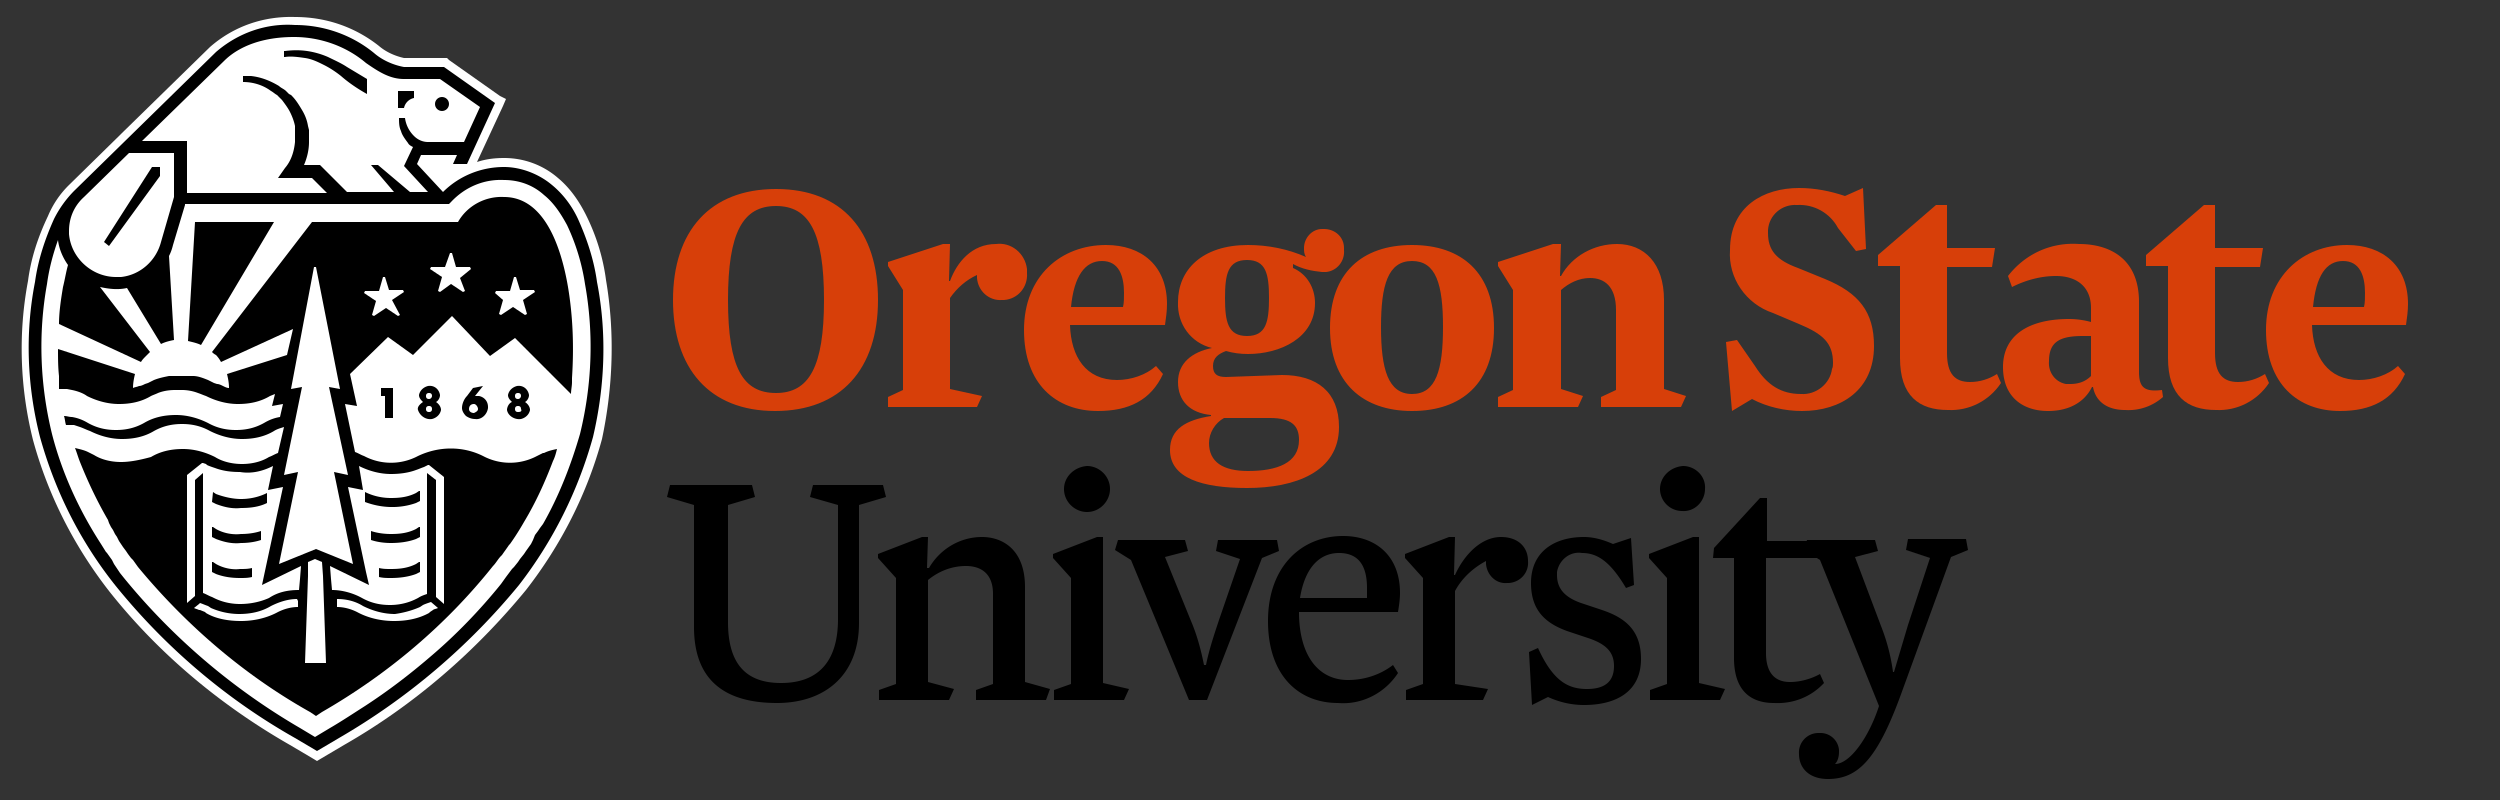 <?xml version="1.0" encoding="UTF-8"?>
<svg version="1.1" viewBox="0 0 250 80" xmlns="http://www.w3.org/2000/svg" xmlns:xlink="http://www.w3.org/1999/xlink">
 <rect x="0" y="0" width="250" height="80" fill="#333333" stroke="none"/>
 <path d="M60.6 28c-.3-2.3-1-4.5-2-6.5-.7-1.4-1.6-2.7-2.8-3.7-1.5-1.3-3.4-2-5.4-2-.9 0-1.8.1-2.7.4l2.6-5.6.3-.7-.6-.3L44.9 6l-.2-.2h-4.3c-.9-.2-1.8-.6-2.5-1.2-2.4-1.9-5.3-2.9-8.4-2.9-3.1-.1-6.1.9-8.5 3l-8.8 8.6-.2.2-5.1 5a9.45 9.45 0 0 0-2.1 3.1c-1 2.1-1.7 4.2-2 6.5-1 5.3-.8 10.7.5 15.9 1.5 5.5 4.1 10.6 7.6 15.1C15.8 65.3 22 70.5 29 74.5l2.2 1.3.5.3.5-.3 2.2-1.3c7-4 13.1-9.3 18.2-15.5 3.5-4.5 6.1-9.6 7.6-15.1 1.1-5.2 1.3-10.6.4-15.9z" fill="#fff"/>
 <path d="M27.4 22.2h-7.9l-.7 11.9c.4.1.9.2 1.3.4l7.3-12.3zm-6.1 27l-.1 1 .4.2c.8.3 1.6.5 2.5.4.9 0 1.8-.1 2.6-.5v-1c-.8.4-1.7.6-2.6.6-.8 0-1.7-.2-2.5-.5l-.3-.2zm.3 3.7l-.3-.2h-.1v1l.4.2c.8.3 1.6.5 2.5.4.7 0 1.4-.1 2-.3v-.9c-.6.2-1.3.3-2 .3-.9.1-1.8-.1-2.5-.5zm0 3.5l-.3-.2h-.1v1l.4.2c.8.3 1.6.4 2.4.4.4 0 .8 0 1.2-.1v-.9c-.4.1-.8.1-1.2.1-.8.1-1.7-.1-2.4-.5zm8.9-50.6c.7.1 1.3.4 1.9.7s1.2.7 1.7 1.1c.8.7 1.7 1.3 2.6 1.8V7.9l-2-1.2c-.6-.4-1.3-.7-1.9-1a8.3 8.3 0 0 0-2.1-.6c-.7-.1-1.4-.1-2.2 0h-.1v.6h.1c.6-.1 1.3 0 2 .1zm29.2 22.4c-.3-2.2-1-4.3-1.9-6.3-.6-1.3-1.5-2.5-2.6-3.4-1.3-1.1-3.1-1.8-4.8-1.8-2.3 0-4.5.9-6.1 2.5l-2.6-2.8.4-.9h3.6l-.4.9h1.4l2.8-6.1-5.1-3.6h-4c-1.1-.2-2.2-.7-3-1.4-2.2-1.8-5-2.8-7.9-2.8-2.9-.2-5.7.8-7.9 2.7L7.4 19.1a11.02 11.02 0 0 0-2 2.8c-.9 2-1.6 4.1-1.9 6.3-1 5.1-.8 10.4.5 15.5 1.5 5.4 4 10.4 7.5 14.8 5 6.2 11.1 11.4 18 15.3l2.2 1.3 2.2-1.3a66.25 66.25 0 0 0 18-15.3c3.4-4.4 5.9-9.4 7.4-14.8 1.2-5.1 1.4-10.4.4-15.5zM22.4 6.1c.6-.6 2.6-2.4 7-2.4 2.6 0 5.2.9 7.2 2.6 1.3.9 2.4 1.6 3.8 1.6H44l4 2.8-1.6 3.5h-3.6c-.5 0-1-.2-1.4-.6a3.1 3.1 0 0 1-.9-1.8h-.6c0 .4 0 .9.2 1.3.1.4.4.8.7 1.2.1.2.3.3.5.4l-.9 1.9 2.4 2.6H41l-3.2-2.7h-.7l2.3 2.7h-4.7L32 16.5h-1.6c.3-.7.5-1.5.5-2.3V13l-.1-.4c-.1-.6-.3-1.1-.6-1.6s-.6-1-1-1.4l-.1-.1-.2-.1-.3-.3c-.2-.2-.5-.3-.7-.5-1-.6-1.9-.9-2.8-1h-.8v.6c1 0 2 .3 2.8.9.2.1.4.3.6.4l.5.5c.3.4.6.8.8 1.2s.4.9.5 1.4v1.6c-.1 1-.4 1.9-1 2.6l-.7 1h3.4l1.5 1.5h-14v-5.2h-4.5l8.2-8zm-6.3 18.1c-.5 1.9-2.1 3.3-4 3.5h-.5c-2.4 0-4.5-1.9-4.7-4.3v-.3c0-1.3.5-2.5 1.5-3.4l4.5-4.4h4.5v4.4l-1.3 4.5zM58 43.4c-.9 3.1-2.1 6.2-3.7 9l-.3.4-.2.3-.3.4-.2.5-.2.4-.5.7-.2.3-.4.5-.2.3-.4.5-.2.2-.6.8-.5.7C48 61 45.6 63.5 43 65.7c-2.1 1.8-4.2 3.4-6.5 4.9-1.1.7-2.3 1.5-3.5 2.2l-1.5.9-1.5-.9c-6.7-3.9-12.7-9-17.6-15l-.4-.5-.6-.9-.2-.4-.5-.7-.1-.1-.5-.8c-2.2-3.4-3.9-7.1-4.9-11-1.2-4.9-1.4-10-.5-15 .2-1.5.6-3 1.1-4.4.1.9.5 1.8 1 2.5-.2.7-.3 1.4-.5 2.2-.2 1.2-.4 2.5-.4 3.7l8.2 3.8c.1-.2.3-.4.5-.6l.4-.4-5-6.5c.9.2 1.8.3 2.7.1l3.4 5.6c.4-.2.8-.3 1.3-.4l-.5-8.4c.2-.4.3-.7.4-1.1l1.2-4v-.1h26.4l.2-.2c1.4-1.5 3.3-2.3 5.3-2.2 1.5 0 2.9.5 4 1.5 1 .8 1.7 1.9 2.3 3 .9 1.9 1.5 3.9 1.8 5.9.9 5 .7 10.1-.5 15z"/>
 <circle cx="44.2" cy="10.4" r=".7"/>
 <path d="M40.4 10.8c.1-.5.5-.9 1-1v-.7h-1.6v1.7h.6zm16.4 17.9c-.7-4.1-2.4-9-6.4-9-1.9-.1-3.7.9-4.6 2.5H31.2l-10 13a1.38 1.38 0 0 0 .4.3 3.04 3.04 0 0 1 .5.7l7.2-3.3-.6 2.6-6 1.9c.1.4.2.9.2 1.4-.2 0-.4-.1-.6-.2s-.4-.2-.6-.2l-.3-.1-.6-.3c-.5-.2-1-.4-1.5-.4h-2.4c-.5.1-1 .2-1.5.4l-.6.3-.3.1c-.2.1-.4.2-.6.2-.2.1-.4.1-.6.2 0-.5.1-1 .2-1.4l-7.7-2.5c0 .9 0 1.8.1 2.7v1.3h.8l.5.1c.5.1 1.1.3 1.5.6 1 .5 2.1.8 3.2.8s2.2-.2 3.2-.8c.2-.1.5-.2.7-.3.5-.2 1.1-.3 1.7-.3h.7a4.53 4.53 0 0 1 1.6.3c.3.1.5.2.8.3 1 .5 2.1.8 3.2.8s2.2-.2 3.2-.8l.5-.2-.3 1.2 1.1-.2-.3 1.3c-.6.1-1.1.3-1.6.6-.9.5-1.8.7-2.8.7s-1.9-.2-2.8-.7c-1-.5-2.1-.8-3.2-.8s-2.2.2-3.2.8c-.9.5-1.8.7-2.8.7s-1.9-.2-2.8-.7c-.5-.3-1-.5-1.6-.6-.3 0-.5-.1-.8-.1.1.3.1.6.2.9h.8l.6.2c.3.1.7.3 1 .4 1 .5 2.1.8 3.2.8s2.2-.2 3.2-.8c.9-.5 1.8-.7 2.8-.7s1.9.2 2.8.7c1 .5 2.1.8 3.2.8s2.2-.2 3.2-.8c.3-.2.7-.3 1-.4l-.6 2.6c-.3.1-.6.3-.9.4-.8.5-1.8.7-2.7.7s-1.9-.2-2.7-.7c-1-.5-2.1-.8-3.2-.8s-2.2.2-3.2.8c-1.1.3-2.1.5-3 .5s-1.9-.2-2.7-.7l-.6-.3c-.4-.2-.9-.3-1.3-.4.2.5.3.9.5 1.4.8 2 1.7 3.9 2.8 5.8l.1.3.2.4.2.3.2.4.2.3.2.4.4.6.3.4.2.3.3.4.2.2.5.7c4.8 5.8 10.6 10.8 17.2 14.5l.6.4.6-.4c6.6-3.8 12.4-8.7 17.1-14.6.3-.3.5-.7.8-1l.1-.1c.2-.3.5-.7.7-1l.1-.1c.5-.7 1-1.5 1.4-2.2 1.2-2 2.1-4 2.9-6.1.2-.4.3-.8.4-1.2-.5.1-.9.2-1.3.4h-.1l-.6.3c-1.7.9-3.7.9-5.4 0-2-1-4.4-1-6.5 0-1.7.9-3.7.9-5.4 0-.3-.1-.6-.3-.9-.4l-1-4.8 1.2.2-.7-3.2 3.8-3.7 2.5 1.8 3.9-3.9 3.8 4 2.5-1.8 5.6 5.6c0-.4.1-.8.1-1.2v-.4c.2-3.1.1-6.1-.4-9.1zm-7.3.6l.1-.2H51l.4-1.4h.2L52 29h1.4l.1.2-1.2.8.4 1.4-.2.1-1.2-.8-1.2.8-.2-.1.4-1.4-.8-.7zm-3-.2l-.2.1-1.2-.8-1.1.8-.2-.1.4-1.4-1.2-.8.1-.2h1.4l.5-1.4h.2l.4 1.4H47l.1.2-1.1.9.5 1.3zM40 31.5l-.2.1-1.2-.8-1.2.8-.2-.1.4-1.4-1.2-.8.1-.2h1.4l.4-1.4h.2l.4 1.3h1.4l.1.2-1.2.8.8 1.5zm-5.2 16l-1.4-.3 1.9 9.2-3.7-1.5-3.7 1.5 1.9-9.2-1.4.3 1.8-8.8-1.1.2 2.3-12.2h.2L34 38.9l-1.1-.2 1.9 8.8zm-2.5 10.1l.3 8.7h-2.1l.3-8.7v-1.4l.7-.3.7.3.1 1.4zm-2.5 2.5v.6c-.7 0-1.4.2-2 .5-1.1.6-2.4.9-3.7.9-1.2 0-2.5-.2-3.5-.8l-.1-.1-.5-.2h-.1c-.2-.1-.3-.1-.5-.2l.5-.4.1-.1c.3.1.5.2.8.3l.3.2a7.06 7.06 0 0 0 2.8.6c1.1 0 2.2-.2 3.2-.8.8-.4 1.7-.7 2.6-.7l.1.2zm12.2.6l.3-.2c.2-.1.5-.2.8-.3l.7.6c-.2.1-.4.1-.5.2l-.3.2-.1.1c-1.1.6-2.3.8-3.5.8-1.3 0-2.6-.3-3.7-.9-.6-.3-1.3-.5-2-.5v-.8c.9 0 1.8.2 2.6.7 1 .5 2.1.8 3.2.8.7-.1 1.6-.3 2.5-.7zM27.3 46.6l-.5 2.4 1.5-.3-2.1 9.8 3.9-1.9-.1 1.3-.1 1.1c-1.1 0-2.1.2-3 .8-.9.4-1.9.6-2.9.6-.9 0-1.8-.2-2.6-.6l-.2-.1c-.3-.1-.6-.3-.9-.4v-12l-.8.7v11.6l-.8.7V47.5l1.5-1.2h.1l.3.1.1.1c.2.1.5.2.8.3.8.3 1.6.4 2.5.4 1.2.2 2.3-.1 3.3-.6zm8.6 0c1 .5 2.1.8 3.2.8.8 0 1.7-.1 2.5-.4.3-.1.5-.2.8-.3l.4-.2h.1l1.5 1.2v12.7l-.8-.7V48l-.9-.7v12.1c-.3.1-.6.2-.9.4l-.2.1c-.8.4-1.7.6-2.6.6-1 0-1.9-.2-2.8-.7s-2-.8-3-.8l-.1-1.1-.1-1.3 3.9 1.9-.3-1.3-1.8-8.5 1.5.3-.4-2.4zm5.7 3.7l.4-.2v-1h-.1l-.3.2c-.8.4-1.6.5-2.5.5s-1.8-.2-2.6-.6v1c1.6.6 3.4.7 5.1.1zm0 2.6c-.8.4-1.6.5-2.5.5-.7 0-1.4-.1-2-.3v.9c.6.2 1.3.3 2 .3.8 0 1.7-.1 2.5-.4l.4-.2v-1h-.1l-.3.2zm0 3.5c-.8.4-1.6.5-2.5.5-.4 0-.8 0-1.2-.1v.9c.4.1.8.1 1.2.1.8 0 1.7-.1 2.5-.4l.4-.2v-1h-.1l-.3.2zM10.4 24.2l.5.4 5.1-7v-.9h-.8zm28.9 17.6v-3h-1.2v.8h.4v2.2zm2.5-.8c.2.6.8 1 1.4.9.4-.1.8-.4.9-.9 0-.3-.2-.6-.5-.8.2-.1.4-.4.4-.7-.1-.6-.6-1-1.2-.9-.4.1-.8.4-.9.9 0 .3.2.5.4.7-.3.2-.6.5-.5.8zm1.1-1.1c-.2 0-.3-.1-.3-.3s.1-.3.3-.3.3.1.3.3c0 .1-.1.3-.3.3zm0 1.3c-.2 0-.3-.1-.3-.3s.1-.3.3-.3.3.1.3.3-.1.3-.3.3c0 .1 0 .1 0 0zm4.4-2.4l-.6.8c-.3.3-.5.8-.5 1.2 0 .3.2.6.4.8.3.2.6.3.9.3.6.1 1.2-.4 1.3-1.1v-.1c0-.6-.4-1-.9-1.1h-.4l.8-1-1 .2zm.1 1.6c.2 0 .4.3.4.5s-.2.3-.4.4c-.2 0-.5-.1-.5-.4 0-.2.1-.5.5-.5-.1 0 0 0 0 0zm3.3.6c.1.6.8 1 1.4.9.4-.1.8-.4.9-.9 0-.3-.2-.6-.5-.8.2-.1.4-.4.4-.7-.1-.6-.6-1-1.2-.9-.4.1-.8.4-.9.9 0 .3.2.5.4.7-.3.1-.5.5-.5.8zm1.1-1.1c-.2 0-.3-.1-.3-.3s.1-.3.3-.3.3.1.3.3c0 .1-.1.3-.3.3zm0 1.3c-.2 0-.3-.1-.3-.3s.1-.3.3-.3.3.1.3.3c.1.2 0 .3-.3.3.1.1.1.1 0 0z"/>
 <g fill="#d73f09">
  <path d="M67.3 30c0-6.9 3.7-11.1 10.3-11.1S87.8 23.1 87.8 30s-3.7 11.1-10.3 11.1S67.3 36.8 67.3 30zm15.1 0c0-6.8-1.5-9.4-4.8-9.4s-4.8 2.6-4.8 9.4 1.5 9.3 4.8 9.3 4.8-2.6 4.8-9.3zm15.8 9.6l-.5 1.1h-8.9v-1l1.5-.7V29l-1.5-2.4v-.4l5.5-1.8h.7l-.1 3.7h.1c.7-1.9 2.2-3.7 4.6-3.7 1.5-.2 2.9.9 3.1 2.5v.4c.1 1.4-.9 2.6-2.3 2.7h-.2c-1.3.1-2.4-.9-2.5-2.2v-.3c-1.1.5-2 1.3-2.7 2.3v9.1l3.2.7zm13.5-1.6c1.4 0 2.9-.5 3.9-1.4l.7.8c-1.2 2.6-3.4 3.7-6.5 3.7-4.2 0-7.4-2.7-7.4-8.1s3.7-8.5 8.2-8.5c3.6 0 6.1 2.1 6.1 5.9 0 .7-.1 1.4-.2 2.1H107c.1 3.2 1.6 5.5 4.7 5.5zm-4.6-7.3h5.2c.1-.4.1-.9.1-1.4 0-1.7-.5-3.2-2.2-3.2s-2.8 1.5-3.1 4.6zm21.1 6.8c3.5 0 5.7 1.7 5.7 5.2 0 4.5-4.4 6.1-9.2 6.1-4.5 0-7.7-1-7.7-3.8 0-2.1 1.6-3 4.1-3.4v-.1c-2.1-.2-3.3-1.4-3.3-3.3s1.4-3 3.4-3.4c-2.1-.5-3.5-2.4-3.4-4.6 0-3.2 2.4-5.7 7-5.7 2 0 4 .4 5.8 1.2-.2-.3-.2-.6-.2-.9 0-1 .8-1.9 1.8-1.9h.2c1.1 0 2 .8 2 1.9v.2c.1 1.1-.7 2.1-1.8 2.2h-.4c-1-.1-2-.3-2.9-.8v.4c1.4.6 2.2 2 2.2 3.5 0 3.5-3.5 5.1-6.7 5.1-.8 0-1.5-.1-2.2-.3-.8.3-1.3.7-1.3 1.5s.4 1.1 1.3 1.1l5.6-.2zm-7.3 6.8c0 1.9 1.4 2.8 3.9 2.8 2.9 0 5.1-.8 5.1-3.1 0-1.4-.7-2.2-2.9-2.2h-4.6c-.9.5-1.5 1.5-1.5 2.5zm3.8-18.3c-1.9 0-2.2 1.4-2.2 3.8s.3 3.8 2.2 3.8 2.2-1.4 2.2-3.8-.3-3.8-2.2-3.8zm16.5 15.1c-4.9 0-8.2-2.8-8.2-8.3s3.2-8.3 8.2-8.3 8.2 2.8 8.2 8.3-3.2 8.3-8.2 8.3zm0-1.7c2.4 0 3.1-2.4 3.1-6.7s-.7-6.6-3.1-6.6-3.1 2.4-3.1 6.6.7 6.7 3.1 6.7zm27.4.2l-.5 1.1h-8v-1l1.5-.7v-8c0-2.4-1.2-3.2-2.6-3.2-1.1 0-2.1.5-2.9 1.2v9.9l2.2.7-.5 1.1h-8v-1l1.5-.7V29l-1.5-2.4v-.4l5.5-1.8h.8l-.1 3.2h.1c1.1-2 3.3-3.2 5.6-3.2 2.7 0 4.7 1.9 4.7 5.6v8.9l2.2.7zm14.7-3.3c0-2-1-2.9-3.4-3.9l-2.6-1.1c-2.7-.9-4.5-3.5-4.3-6.3 0-4.4 3.4-6.2 6.9-6.2 1.6 0 3.1.3 4.6.8l1.8-.8.3 6.1-1 .2-1.8-2.3c-.8-1.5-2.4-2.4-4.1-2.3-1.5-.1-2.8 1-2.9 2.5v.3c0 1.7.8 2.7 3 3.5l2.7 1.1c3.4 1.4 4.9 3.3 4.9 6.7 0 4.4-3.3 6.5-7.2 6.5-1.7 0-3.5-.4-5-1.2l-2 1.2-.6-6.9 1.1-.2 1.8 2.6c1.2 1.9 2.6 2.8 4.6 2.8 1.5.1 2.9-1 3.1-2.5.1-.2.1-.4.1-.6z"/>
  <use xlink:href="#B"/>
  <path d="M213.9 37.2c0 1.6.6 2 2.3 1.8l.1.7a5.2 5.2 0 0 1-3.8 1.3c-1.6 0-2.9-.7-3.2-2.3h-.1c-.8 1.6-2.4 2.4-4.4 2.4-2.4 0-4.5-1.3-4.5-4.4 0-3.2 2.6-4.8 6.6-4.8a8.33 8.33 0 0 1 2.2.3v-1.4c0-2.1-1.4-3.2-3.5-3.2-1.5 0-3 .4-4.4 1.1l-.4-1.1c1.7-2.2 4.3-3.4 7.1-3.2 3 0 6 1.4 6 5.8v7zm-5.6-3.6c-2.2 0-3.4.5-3.4 2.5-.1 1.1.6 2.1 1.7 2.3h.4c.8 0 1.5-.2 2.1-.8v-4h-.8z"/>
  <use x="26.8" xlink:href="#B"/>
  <path d="M235.9 38c1.4 0 2.9-.5 3.9-1.4l.7.8c-1.2 2.6-3.4 3.7-6.5 3.7-4.2 0-7.4-2.7-7.4-8.1s3.7-8.5 8.1-8.5c3.6 0 6.1 2.1 6.1 5.9 0 .7-.1 1.4-.2 2.1h-9.4c.1 3.2 1.6 5.5 4.7 5.5zm-4.6-7.3h5.1c.1-.4.1-.9.1-1.4 0-1.7-.5-3.2-2.2-3.2s-2.7 1.5-3 4.6z"/>
 </g>
 <path d="M85.9 62.3c0 5.3-3.5 8-8.2 8-4.9 0-8.3-2-8.3-7.6V50.5l-2.7-.8.3-1.2h8.2l.3 1.2-2.7.8v11.7c0 4.2 1.8 6.1 5.3 6.1s5.7-1.9 5.7-6.4V50.5l-2.8-.8.3-1.2h7l.3 1.2-2.7.8v11.8zm19.1 6.6l-.4 1.1h-7v-1l1.7-.6v-9c0-2.3-1.5-2.8-2.7-2.8-1.4 0-2.7.5-3.8 1.4v10.2l2.6.7-.5 1.1h-7v-1l1.7-.6V57.8l-1.8-2v-.4l4.4-1.7h.6l-.1 3.1h.2c1.1-1.9 3.1-3.1 5.3-3.1 2.1 0 4.3 1.3 4.3 5v9.5l2.5.7zm7.9 0l-.5 1.1h-7v-1l1.7-.6V57.8l-1.8-2v-.4l4.4-1.7h.6v14.6l2.6.6zm-4.2-22.3c1.2 0 2.3 1 2.3 2.3 0 1.2-1 2.3-2.3 2.3-1.2 0-2.3-1-2.3-2.3 0-1.2 1-2.2 2.3-2.3zm15.3 9.3l-2.4-.8.2-1.1h5.9l.2 1.1-1.7.7-5.5 14.2h-1.8l-5.8-14-1.6-1 .3-1h6.7l.3 1.1-2.3.6 2.6 6.4c.6 1.4 1 2.9 1.3 4.4h.2c.3-1.5.8-3 1.3-4.5l2.1-6.1zM134.8 68c1.6 0 3.2-.5 4.5-1.5l.5.8c-1.3 2-3.6 3.2-6 3-3.9 0-7-2.7-7-8.2s3.4-8.5 7.5-8.5c3.3 0 5.7 2 5.7 5.7 0 .6-.1 1.3-.2 1.9h-9.9c0 4.3 1.9 6.8 4.9 6.8zm-4.8-8.2h6.7v-1c0-2.3-.9-3.5-2.8-3.5s-3.4 1.4-3.9 4.5zm18.8 9.1l-.5 1.1h-7.7v-1l1.7-.6V57.8l-1.8-2v-.4l4.4-1.7h.6l-.1 3.8h.1c.9-2 2.6-3.8 4.6-3.8 1.7 0 2.7 1 2.7 2.4.1 1.1-.7 2.1-1.9 2.2h-.2c-1.1.1-2-.8-2.1-1.9v-.3c-1.3.7-2.4 1.7-3.1 3v9.3l3.3.5zm5-4.1c1.5 3.3 3 4.1 4.9 4.1 1.6 0 2.7-.6 2.7-2.3 0-1.4-.8-2.2-2.6-2.8l-2.1-.7c-2.2-.8-3.6-2.1-3.6-4.8 0-3.1 2.3-4.6 5.3-4.6 1 0 2 .3 2.9.7l1.8-.6.3 4.7-.8.3c-1.6-2.7-2.9-3.5-4.4-3.5-1.2-.2-2.3.7-2.5 1.9v.3c0 1.3.7 2.2 2.4 2.8l2.1.7c2.4.8 3.9 2.1 3.9 4.9 0 3.2-2.4 4.6-5.7 4.6-1.3 0-2.5-.3-3.6-.8l-1.6.8-.3-5.3.9-.4zm18.7 4.1L172 70h-7v-1l1.7-.6V57.8l-1.8-2v-.4l4.4-1.7h.6v14.6l2.6.6zm-4.2-22.3c1.2 0 2.3 1 2.2 2.3 0 1.2-1 2.3-2.3 2.2a2.22 2.22 0 0 1-2.2-2.2c0-1.2 1-2.2 2.3-2.3-.1 0-.1 0 0 0zm3.1 8.2l4.6-5h.7v4.3h5.3l-.3 1.7h-5.1v9.5c0 2 .9 2.9 2.4 2.9 1 0 2.1-.3 3-.8l.4.9c-1.3 1.4-3.1 2.1-5 2-2.4 0-4-1.3-4-4.5v-10h-2.1l.1-1z"/>
 <path d="M182 56l-1.6-1 .3-1h6.8l.3 1.1-2.3.6 2.6 6.9a19.53 19.53 0 0 1 1.2 4.6h.1l1.4-4.7 2.2-6.7-2.4-.8.2-1.1h5.8l.2 1.1-1.7.7-5.1 14c-2.3 6.2-4.2 8.2-7.2 8.2-1.9 0-2.9-1.1-2.9-2.5a1.95 1.95 0 0 1 1.9-2.1h.2a1.86 1.86 0 0 1 1.9 1.7v.2c0 .4-.1.9-.4 1.2 1.5 0 3.4-2.7 4.4-5.8L182 56z"/>
 <defs>
  <path id="B" d="M187.8 25.5l5.8-5h1.1v4.3h4.8l-.3 1.9h-4.5v8.6c0 2.1.8 2.9 2.3 2.9 1 0 1.9-.3 2.7-.8l.4.9c-1.2 1.8-3.2 2.8-5.3 2.7-2.9 0-4.8-1.4-4.8-5.2v-9.2h-2.2v-1.1z"/>
 </defs>
</svg>
